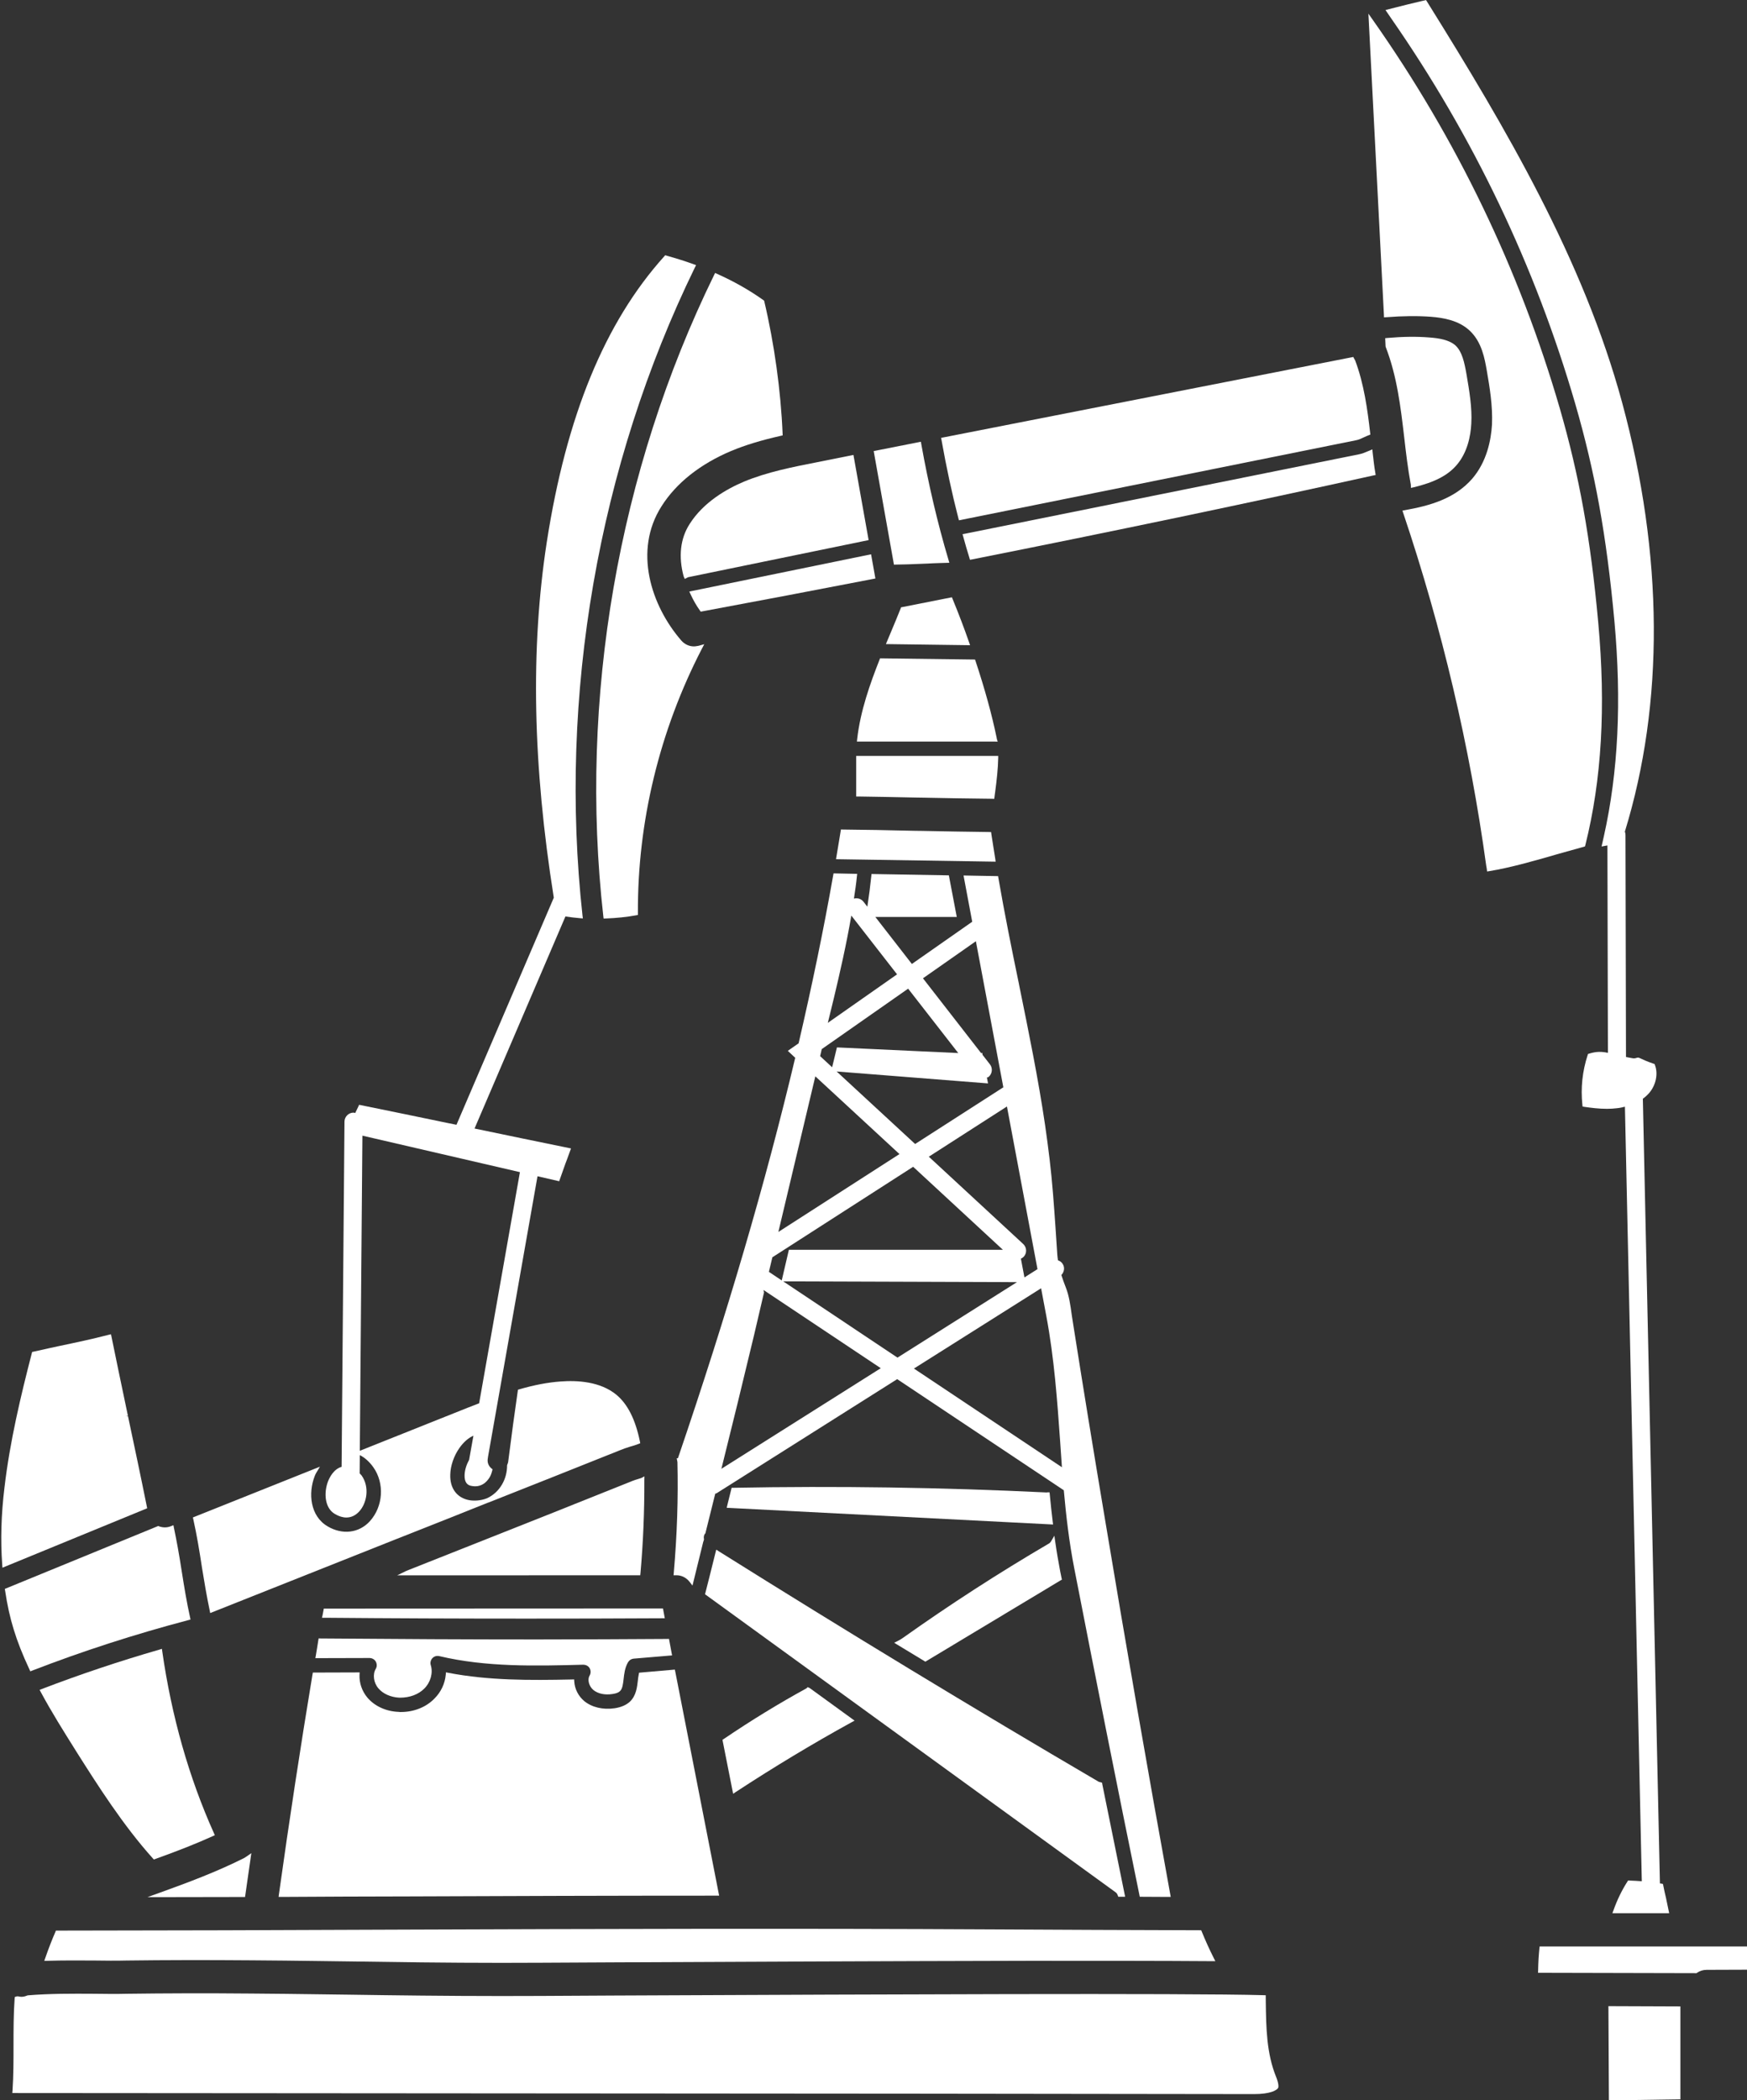 <?xml version="1.0" encoding="UTF-8" standalone="no"?><svg xmlns="http://www.w3.org/2000/svg" xmlns:xlink="http://www.w3.org/1999/xlink" fill="#ffffff" height="116.2" preserveAspectRatio="xMidYMid meet" version="1" viewBox="15.6 5.8 96.7 116.2" width="96.7" zoomAndPan="magnify"><rect x="15.6" y="5.8" width="96.7" height="116.2" fill="#333333" stroke="none"/><g id="change1_1"><path d="M 56.195 88.121 L 56.098 88.121 L 56.074 88.215 C 56.008 88.469 55.945 88.727 55.883 88.984 L 55.824 89.227 L 73.742 90.145 L 73.891 90.152 L 73.871 90.008 C 73.809 89.5 73.754 88.992 73.707 88.484 L 73.695 88.371 L 73.582 88.371 L 73.531 88.379 L 73.547 88.5 L 73.527 88.379 C 67.723 88.098 61.895 88.012 56.195 88.121"/><path d="M 65.566 96.434 C 65.488 96.488 65.398 96.543 65.297 96.594 L 65.094 96.695 L 65.285 96.812 C 65.648 97.035 66.008 97.25 66.371 97.469 L 66.82 97.742 L 74.301 93.246 L 74.379 93.203 L 74.359 93.113 C 74.332 92.984 74.305 92.855 74.281 92.727 C 74.18 92.191 74.086 91.652 74.012 91.125 L 73.961 90.773 L 73.781 91.078 C 73.746 91.137 73.703 91.18 73.656 91.207 C 70.895 92.824 68.172 94.582 65.566 96.434"/><path d="M 60.242 99.215 C 58.73 100.043 57.188 100.984 55.66 102.02 L 55.59 102.066 L 56.18 105.051 L 56.332 104.949 C 58.445 103.566 60.598 102.27 62.73 101.098 L 62.902 101.004 L 60.41 99.195 L 60.305 99.152 L 60.242 99.215"/><path d="M 33.504 94.91 C 33.492 94.992 33.477 95.07 33.457 95.16 L 33.422 95.312 L 33.578 95.312 C 37.215 95.344 40.941 95.359 44.727 95.359 C 47.215 95.359 49.727 95.355 52.246 95.34 L 52.398 95.34 L 52.297 94.797 L 33.523 94.805 L 33.504 94.91"/><path d="M 51.266 87.695 L 51.27 87.488 L 51.09 87.582 L 50.941 87.629 C 50.824 87.664 50.711 87.699 50.613 87.738 C 47.477 89 44.266 90.273 41.164 91.5 L 38.207 92.672 C 38.16 92.691 38.121 92.707 38.074 92.727 L 37.586 92.965 L 51.039 92.961 L 51.051 92.844 C 51.199 91.176 51.273 89.445 51.266 87.695"/><path d="M 68.648 34.473 L 68.68 34.59 L 90.656 30.16 C 90.801 30.137 90.93 30.074 91.078 30.004 C 91.137 29.977 91.199 29.949 91.262 29.922 L 91.453 29.844 L 91.441 29.75 C 91.297 28.492 91.102 27.039 90.609 25.738 C 90.59 25.703 90.57 25.676 90.551 25.637 L 90.508 25.551 L 67.812 30.004 L 67.691 30.027 L 67.715 30.148 C 67.984 31.66 68.297 33.117 68.648 34.473"/><path d="M 102.793 28.141 C 103.895 31.945 104.523 35.43 104.961 40.164 C 105.363 44.605 105.176 48.504 104.375 52.082 L 104.25 52.637 L 104.574 52.578 L 104.602 64.055 C 104.266 63.984 103.98 63.969 103.562 64.098 L 103.5 64.117 L 103.48 64.176 C 103.188 65.07 103.09 65.996 103.188 66.93 L 103.199 67.027 L 103.297 67.043 C 103.676 67.098 104.102 67.152 104.547 67.152 C 104.734 67.152 104.926 67.141 105.117 67.117 C 105.266 67.102 105.406 67.07 105.543 67.035 L 106.477 109.891 C 106.25 109.875 106.023 109.859 105.789 109.852 L 105.719 109.848 L 105.68 109.91 C 105.367 110.398 105.109 110.934 104.91 111.496 L 104.848 111.66 L 107.992 111.66 L 107.816 110.812 C 107.758 110.582 107.711 110.355 107.664 110.117 L 107.645 110.039 L 107.566 110.023 C 107.539 110.016 107.508 110.016 107.48 110.012 L 106.535 66.594 C 106.672 66.496 106.793 66.383 106.898 66.262 C 107.266 65.82 107.387 65.203 107.203 64.727 L 107.184 64.672 L 107.129 64.656 C 106.758 64.531 106.539 64.426 106.363 64.344 L 106.285 64.316 L 106.219 64.324 C 106.164 64.344 106.086 64.367 106.004 64.359 C 105.855 64.336 105.73 64.309 105.602 64.285 L 105.574 52 C 105.574 51.934 105.562 51.871 105.539 51.816 C 107.723 44.707 107.68 36.512 105.387 28.07 C 103.238 20.152 98.918 12.84 94.676 6.031 L 94.535 5.805 L 94.277 5.863 C 93.785 5.977 93.301 6.098 92.809 6.223 L 92.289 6.355 L 92.594 6.801 C 97.148 13.348 100.578 20.527 102.793 28.141"/><path d="M 33.238 96.453 L 33.219 96.559 C 33.195 96.707 33.172 96.855 33.148 97.004 C 33.125 97.137 33.105 97.27 33.082 97.402 L 33.055 97.547 L 36.051 97.539 C 36.195 97.539 36.328 97.613 36.398 97.734 C 36.469 97.863 36.473 98.016 36.398 98.141 C 36.219 98.441 36.277 98.906 36.543 99.215 C 36.797 99.52 37.23 99.711 37.707 99.734 C 37.719 99.734 37.73 99.734 37.742 99.734 C 38.285 99.734 38.762 99.555 39.086 99.23 C 39.434 98.883 39.578 98.363 39.445 97.938 C 39.402 97.801 39.438 97.652 39.535 97.547 C 39.629 97.445 39.773 97.402 39.914 97.434 C 42.52 98.051 45.246 97.98 47.879 97.91 C 48.043 97.914 48.164 97.98 48.238 98.102 C 48.309 98.234 48.309 98.387 48.234 98.516 C 48.102 98.738 48.203 99.109 48.445 99.309 C 48.699 99.516 49.086 99.598 49.5 99.531 C 49.699 99.504 49.836 99.453 49.918 99.371 C 50.055 99.242 50.086 98.984 50.117 98.711 C 50.148 98.43 50.184 98.082 50.363 97.773 C 50.434 97.656 50.547 97.586 50.672 97.574 L 52.801 97.395 L 52.629 96.48 L 52.527 96.484 C 50.43 96.496 47.816 96.512 45.312 96.512 C 41.555 96.512 37.641 96.492 33.344 96.457 L 33.238 96.453"/><path d="M 55.246 91.543 L 55.203 91.711 C 55.098 92.133 54.992 92.555 54.887 92.98 L 54.625 94.012 L 77.348 110.5 C 77.398 110.531 77.438 110.586 77.469 110.668 L 77.5 110.75 L 77.879 110.75 L 77.848 110.598 C 77.438 108.582 77.027 106.547 76.613 104.516 L 76.602 104.441 L 76.531 104.418 C 76.512 104.414 76.488 104.406 76.469 104.402 C 76.449 104.398 76.434 104.398 76.43 104.395 C 69.516 100.348 62.434 96.051 55.391 91.637 L 55.246 91.543"/><path d="M 32.898 98.445 C 32.238 102.414 31.613 106.508 31.039 110.613 L 31.02 110.758 L 31.164 110.758 C 33.531 110.742 35.891 110.734 38.254 110.73 C 43.824 110.707 49.586 110.688 55.258 110.688 L 55.406 110.688 L 52.977 98.289 L 52.953 98.18 L 50.973 98.352 L 50.957 98.441 C 50.934 98.551 50.918 98.672 50.906 98.793 C 50.863 99.156 50.816 99.609 50.477 99.945 C 50.273 100.137 49.992 100.262 49.617 100.32 C 48.973 100.414 48.355 100.266 47.934 99.918 C 47.613 99.645 47.414 99.254 47.387 98.844 L 47.379 98.723 L 47.258 98.727 C 44.922 98.777 42.637 98.785 40.422 98.359 L 40.285 98.332 L 40.273 98.469 C 40.227 98.961 40.004 99.43 39.645 99.785 C 39.188 100.258 38.512 100.527 37.793 100.527 C 37.762 100.531 37.723 100.527 37.672 100.52 C 36.969 100.496 36.332 100.203 35.93 99.723 C 35.637 99.371 35.48 98.914 35.5 98.465 L 35.508 98.336 L 32.918 98.344 L 32.898 98.445"/><path d="M 35.66 68.637 L 44.379 70.656 L 42.121 83.445 C 41.906 83.527 41.691 83.609 41.477 83.695 L 35.516 86.074 Z M 26.785 92.57 C 26.902 93.285 27.039 94.117 27.207 94.906 L 27.234 95.051 L 27.375 94.996 C 30.75 93.652 34.137 92.309 37.52 90.965 L 38.668 90.512 C 39.984 89.992 41.305 89.469 42.617 88.941 C 42.629 88.938 42.637 88.934 42.645 88.934 C 45.082 87.973 47.512 87.004 49.938 86.035 C 50.09 85.969 50.262 85.914 50.445 85.855 L 50.52 85.832 C 50.641 85.801 50.797 85.75 50.941 85.695 L 51.039 85.656 L 51.02 85.555 C 50.77 84.34 50.344 83.496 49.723 82.977 C 48.832 82.238 47.555 82.168 46.633 82.238 C 45.926 82.289 45.18 82.43 44.344 82.672 L 44.27 82.695 L 44.258 82.777 C 44.094 83.91 43.922 85.156 43.727 86.695 C 43.723 86.734 43.707 86.773 43.684 86.824 L 43.668 86.883 C 43.668 87.254 43.574 87.621 43.387 87.938 C 43.184 88.285 42.891 88.551 42.547 88.703 C 42.539 88.703 42.531 88.707 42.527 88.711 C 42.203 88.836 41.84 88.852 41.57 88.805 C 40.887 88.676 40.496 88.145 40.523 87.387 C 40.535 86.902 40.723 86.355 41.027 85.922 C 41.258 85.594 41.523 85.363 41.805 85.238 L 41.566 86.574 C 41.426 86.828 41.324 87.129 41.316 87.418 C 41.305 87.781 41.438 87.984 41.711 88.02 C 41.777 88.031 41.84 88.039 41.898 88.039 C 42.227 88.039 42.504 87.867 42.707 87.535 C 42.766 87.43 42.812 87.305 42.844 87.176 L 42.863 87.098 L 42.805 87.051 C 42.648 86.922 42.574 86.738 42.594 86.547 L 42.617 86.383 L 45.352 70.883 L 46.441 71.133 L 46.551 71.16 L 46.898 70.18 C 46.969 69.996 47.039 69.812 47.102 69.629 L 47.207 69.344 L 47.066 69.316 C 45.336 68.965 43.602 68.602 41.867 68.242 L 46.898 56.508 C 47.141 56.547 47.402 56.578 47.711 56.605 L 47.863 56.617 L 47.844 56.469 C 46.504 44.309 48.715 31.566 54.066 20.594 L 54.129 20.469 L 53.996 20.422 C 53.551 20.258 53.074 20.109 52.496 19.945 L 52.422 19.922 L 52.371 19.98 C 49.074 23.641 46.949 28.82 45.863 35.809 C 44.957 41.707 45.09 48.152 46.254 55.469 L 40.867 68.035 L 40.383 67.938 C 38.777 67.605 37.176 67.273 35.574 66.949 L 35.477 66.93 L 35.438 67.02 C 35.383 67.141 35.32 67.262 35.262 67.383 C 35.23 67.379 35.203 67.367 35.172 67.363 C 35.172 67.363 35.168 67.363 35.168 67.363 C 34.895 67.363 34.672 67.586 34.668 67.859 L 34.508 86.961 C 34.07 87.086 33.844 87.547 33.758 87.762 C 33.516 88.391 33.566 89.238 34.137 89.57 C 34.355 89.699 34.57 89.766 34.773 89.766 C 35.035 89.766 35.281 89.652 35.484 89.43 C 35.902 88.977 36.074 88.09 35.617 87.441 C 35.582 87.391 35.543 87.367 35.508 87.324 L 35.516 86.312 C 35.793 86.453 36.043 86.676 36.262 86.98 C 36.895 87.871 36.812 89.156 36.07 89.973 C 35.465 90.633 34.543 90.734 33.734 90.254 C 32.77 89.691 32.645 88.426 33.023 87.465 C 33.047 87.402 33.074 87.34 33.117 87.273 L 33.309 86.953 L 26.277 89.762 L 26.301 89.867 C 26.496 90.742 26.645 91.645 26.785 92.57"/><path d="M 23.727 89.156 C 23.391 87.484 23.031 85.793 22.684 84.156 L 22.559 84.156 L 22.68 84.133 L 22.594 83.723 C 22.316 82.398 22.039 81.078 21.77 79.754 L 21.742 79.625 L 21.613 79.656 C 20.711 79.891 19.805 80.082 18.875 80.277 C 18.691 80.316 18.504 80.359 18.316 80.398 C 18.031 80.461 17.742 80.523 17.453 80.59 L 17.379 80.605 L 17.359 80.68 C 16.75 83.035 16.145 85.566 15.848 88.105 C 15.664 89.605 15.625 91.039 15.723 92.371 L 15.734 92.543 L 23.746 89.254 L 23.727 89.156"/><path d="M 101.773 53.07 C 102.219 52.945 102.676 52.816 103.133 52.691 L 103.332 52.633 L 103.352 52.562 C 104.258 48.938 104.492 44.91 104.066 40.246 C 103.641 35.586 103.023 32.152 101.938 28.395 C 99.707 20.719 96.227 13.488 91.594 6.91 L 91.344 6.555 L 92.203 23.23 L 92.207 23.359 L 92.336 23.352 C 93.273 23.281 94.055 23.273 94.809 23.328 C 95.488 23.383 96.344 23.52 96.961 24.105 C 97.625 24.734 97.781 25.645 97.898 26.312 C 98.055 27.219 98.23 28.25 98.184 29.297 C 98.133 30.145 97.902 31.352 97.078 32.301 C 96.105 33.406 94.723 33.785 93.371 34.027 L 93.227 34.055 L 93.273 34.191 C 95.414 40.551 96.961 47.117 97.867 53.711 C 97.875 53.754 97.883 53.801 97.891 53.84 L 97.914 54.02 L 98.043 54 C 99.164 53.816 100.387 53.469 101.562 53.133 L 101.773 53.07"/><path d="M 104.656 122.016 L 108.613 121.957 L 108.613 116.816 L 104.629 116.801 L 104.656 122.016"/><path d="M 17.23 98.172 L 17.277 98.277 L 17.387 98.234 C 20.152 97.164 23.059 96.223 26.031 95.441 L 26.145 95.41 L 26.121 95.293 C 25.934 94.457 25.797 93.609 25.66 92.746 C 25.512 91.781 25.371 91.016 25.227 90.336 L 25.199 90.191 L 25.059 90.246 C 24.848 90.332 24.621 90.332 24.406 90.254 L 24.359 90.234 L 15.867 93.715 L 15.883 93.812 C 16 94.602 16.156 95.305 16.359 95.961 C 16.566 96.641 16.844 97.344 17.23 98.172"/><path d="M 100.82 113.5 L 100.809 113.613 C 100.77 113.988 100.746 114.387 100.738 114.828 L 100.734 114.957 L 109.469 114.977 L 109.508 114.977 L 109.539 114.953 C 109.688 114.852 109.867 114.793 110.062 114.793 L 112.324 114.785 L 112.324 113.5 L 100.82 113.5"/><path d="M 93.691 32.613 L 93.699 32.797 L 93.852 32.762 C 94.992 32.488 95.723 32.113 96.215 31.547 C 96.832 30.844 97.004 29.906 97.039 29.242 C 97.09 28.352 96.93 27.43 96.773 26.504 C 96.656 25.844 96.531 25.27 96.18 24.93 C 95.824 24.598 95.242 24.512 94.723 24.473 C 94.008 24.414 93.246 24.426 92.391 24.5 L 92.273 24.512 L 92.293 24.961 L 92.301 24.996 C 92.93 26.617 93.129 28.328 93.324 29.98 C 93.426 30.879 93.531 31.754 93.691 32.613"/><path d="M 85.664 116.605 L 85.66 116.199 L 85.539 116.195 C 81.336 116.074 63.168 116.156 52.316 116.203 L 49.539 116.215 C 46.371 116.238 44.047 116.242 43.328 116.242 C 40.359 116.242 37.316 116.203 34.996 116.168 L 33.234 116.145 C 32 116.129 30.766 116.113 29.527 116.105 C 26.961 116.082 24.777 116.09 22.652 116.117 C 22.039 116.133 21.41 116.125 20.805 116.117 C 19.59 116.109 18.336 116.105 17.152 116.203 L 17.113 116.211 C 16.992 116.262 16.887 116.285 16.785 116.285 C 16.734 116.285 16.672 116.273 16.59 116.258 C 16.566 116.258 16.535 116.258 16.496 116.27 L 16.418 116.297 L 16.41 116.379 C 16.348 117.242 16.348 118.102 16.348 119.008 C 16.348 119.809 16.348 120.641 16.293 121.477 L 16.281 121.609 L 66.215 121.645 L 85.016 121.668 C 85.906 121.668 86.273 121.461 86.352 121.32 C 86.367 121.281 86.395 121.117 86.238 120.723 C 85.703 119.414 85.684 117.984 85.664 116.605"/><path d="M 91.578 30.832 L 91.562 30.664 L 91.312 30.77 C 91.16 30.836 91.004 30.902 90.816 30.938 L 69.012 35.332 L 68.879 35.355 L 68.914 35.484 C 69.023 35.895 69.148 36.305 69.258 36.664 L 69.289 36.773 L 69.402 36.754 C 77.207 35.203 84.684 33.637 91.629 32.105 L 91.746 32.082 L 91.727 31.965 C 91.66 31.582 91.621 31.199 91.578 30.832"/><path d="M 20.816 114.277 C 21.41 114.285 22.023 114.293 22.625 114.277 C 24.766 114.25 26.965 114.246 29.547 114.266 C 30.777 114.273 32.008 114.289 33.238 114.305 L 35.02 114.328 C 37.336 114.363 40.371 114.406 43.328 114.406 L 43.371 114.406 C 44.156 114.406 46.422 114.398 49.527 114.379 C 55.184 114.352 64.652 114.309 72.578 114.293 C 76.531 114.293 79.945 114.293 82.473 114.312 L 82.871 114.312 L 82.781 114.133 C 82.547 113.672 82.332 113.195 82.121 112.68 L 82.09 112.602 L 82.008 112.602 C 78.168 112.594 74.316 112.574 70.559 112.555 C 59.832 112.496 48.695 112.527 38.258 112.566 C 30.848 112.598 24.656 112.617 18.777 112.621 L 18.695 112.621 L 18.664 112.699 C 18.469 113.145 18.289 113.613 18.109 114.129 L 18.051 114.297 L 18.23 114.293 C 19.102 114.266 19.973 114.273 20.816 114.277"/><path d="M 24.582 97.176 L 24.562 97.031 L 24.426 97.074 C 22.203 97.715 20.016 98.449 17.926 99.25 L 17.793 99.301 L 17.859 99.426 C 18.465 100.551 19.133 101.609 19.777 102.637 L 19.867 102.781 C 20.996 104.562 22.398 106.777 24.059 108.625 L 24.117 108.688 L 24.195 108.66 C 25.52 108.184 26.5 107.793 27.379 107.395 L 27.492 107.344 L 27.441 107.23 C 26.059 104.156 25.098 100.773 24.582 97.176"/><path d="M 23.762 110.77 L 24.48 110.77 C 25.242 110.77 26.004 110.77 26.766 110.766 C 27.531 110.766 28.293 110.762 29.055 110.762 L 29.164 110.762 L 29.512 108.336 L 29.273 108.504 C 29.227 108.535 29.172 108.57 29.129 108.598 C 27.625 109.359 25.988 109.969 24.438 110.527 L 23.762 110.77"/><path d="M 70.691 53.328 C 70.656 53.109 70.621 52.891 70.586 52.668 C 70.551 52.43 70.512 52.188 70.473 51.945 L 70.461 51.84 L 70.352 51.836 C 69.113 51.824 67.852 51.797 66.582 51.773 L 66.281 51.77 C 64.777 51.734 63.523 51.711 62.254 51.699 L 62.148 51.695 L 61.875 53.34 L 70.711 53.477 L 70.691 53.328"/><path d="M 62.992 49.871 L 63.113 49.871 C 64.172 49.887 65.246 49.906 66.316 49.93 L 66.598 49.934 C 67.918 49.961 69.234 49.984 70.523 49.996 L 70.633 50 L 70.648 49.891 C 70.656 49.848 70.66 49.805 70.664 49.762 C 70.672 49.719 70.676 49.672 70.684 49.625 C 70.777 48.918 70.84 48.328 70.852 47.754 L 70.855 47.625 L 62.992 47.625 L 62.992 49.871"/><path d="M 53.773 34.793 C 53.258 35.59 53.145 36.59 53.441 37.691 L 53.504 37.832 L 53.641 37.762 C 53.668 37.746 53.688 37.738 53.707 37.734 L 63.68 35.684 L 62.84 30.973 L 60.848 31.371 C 59.473 31.641 58.055 31.918 56.781 32.449 C 55.832 32.848 54.543 33.578 53.773 34.793"/><path d="M 53.82 38.672 C 53.98 39.02 54.152 39.316 54.34 39.578 L 54.387 39.645 L 54.465 39.629 C 57.57 39.051 60.758 38.449 63.934 37.832 L 64.055 37.809 L 63.816 36.469 L 53.754 38.531 L 53.82 38.672"/><path d="M 48.996 56.508 L 49.012 56.625 L 49.125 56.621 C 49.738 56.598 50.289 56.539 50.809 56.445 L 50.91 56.426 L 50.91 56.32 C 50.883 51.285 52.105 46.23 54.449 41.699 L 54.582 41.445 L 54.301 41.523 C 54.258 41.535 54.223 41.543 54.18 41.547 C 54.117 41.559 54.062 41.566 54.008 41.566 C 53.746 41.566 53.496 41.449 53.316 41.246 C 51.637 39.316 50.648 36.266 52.219 33.809 C 53.031 32.523 54.367 31.469 56.078 30.75 C 56.855 30.426 57.73 30.16 58.82 29.914 L 58.922 29.891 L 58.918 29.785 C 58.82 27.426 58.461 24.828 57.906 22.48 L 57.895 22.434 L 57.855 22.406 C 57.086 21.859 56.223 21.367 55.293 20.953 L 55.184 20.902 L 55.129 21.012 C 49.816 31.871 47.637 44.48 48.996 56.508"/><path d="M 65.188 37.039 C 65.629 37.035 66.07 37.02 66.508 37 L 66.914 36.984 L 66.918 36.984 C 67.16 36.969 67.402 36.961 67.645 36.953 L 68.148 36.938 L 68.102 36.781 C 67.492 34.734 66.988 32.578 66.594 30.367 L 66.574 30.242 L 63.961 30.758 L 65.082 37.043 L 65.188 37.039"/><path d="M 68.328 38.941 L 68.289 38.848 L 68.191 38.867 C 67.305 39.043 66.422 39.215 65.543 39.391 L 65.477 39.402 L 65.453 39.465 C 65.277 39.906 65.098 40.344 64.918 40.766 L 64.637 41.438 L 69.297 41.5 L 69.238 41.332 C 68.965 40.547 68.668 39.77 68.328 38.941"/><path d="M 70.766 46.617 C 70.5 45.332 70.117 43.941 69.598 42.375 L 69.57 42.293 L 64.312 42.227 L 64.281 42.309 C 63.77 43.605 63.219 45.141 63.047 46.691 L 63.031 46.832 L 70.652 46.832 L 70.824 46.836 L 70.773 46.672 C 70.773 46.656 70.773 46.633 70.766 46.617"/><path d="M 66.188 81.523 L 73.227 77.082 L 73.516 78.617 C 73.957 80.973 74.121 83.301 74.281 85.551 C 74.309 86.016 74.344 86.496 74.379 86.984 Z M 55.531 87.07 C 56.117 84.719 56.719 82.266 57.336 79.684 L 57.891 77.309 L 57.883 77.273 C 57.871 77.246 57.867 77.211 57.863 77.176 L 64.352 81.504 Z M 65.254 59.711 L 61.422 62.395 L 61.762 61 C 62.082 59.656 62.445 58.078 62.723 56.461 Z M 69.617 57.879 L 71.137 65.961 L 66.254 69.098 L 61.91 65.086 L 70.289 65.746 L 70.227 65.422 C 70.254 65.41 70.281 65.414 70.309 65.395 C 70.523 65.227 70.566 64.91 70.395 64.691 L 69.988 64.168 L 69.965 64.051 L 69.91 64.074 L 66.688 59.93 Z M 72.305 76.48 L 72.109 75.445 C 72.164 75.418 72.219 75.383 72.266 75.336 C 72.453 75.133 72.438 74.816 72.234 74.629 L 67.012 69.801 L 71.336 67.023 L 73.027 76.023 Z M 71.891 76.742 L 65.277 80.918 L 58.953 76.699 Z M 58.352 75.367 L 66.145 70.359 L 71.113 74.953 L 59.266 74.953 L 58.871 76.648 L 58.16 76.172 Z M 60.73 65.355 L 65.387 69.656 L 58.684 73.965 Z M 61.926 63.754 L 61.66 64.852 L 60.996 64.238 L 61.086 63.848 L 65.867 60.504 L 68.641 64.066 Z M 74.422 75.734 C 74.359 75.633 74.266 75.57 74.16 75.535 C 74.148 75.438 74.133 75.344 74.125 75.238 L 74.023 73.707 C 73.938 72.473 73.848 71.195 73.699 69.953 C 73.625 69.328 73.539 68.691 73.449 68.062 C 73.07 65.484 72.535 62.875 72.02 60.348 L 72 60.242 C 71.613 58.375 71.207 56.371 70.863 54.379 L 70.848 54.277 L 68.934 54.242 L 69.414 56.801 L 66.074 59.137 L 64.051 56.535 L 68.559 56.535 L 68.121 54.234 L 63.84 54.16 L 63.828 54.277 C 63.773 54.816 63.699 55.387 63.609 55.969 L 63.395 55.691 C 63.266 55.531 63.059 55.469 62.867 55.52 C 62.93 55.105 62.992 54.695 63.031 54.285 L 63.047 54.152 L 61.738 54.125 L 61.719 54.23 C 61.18 57.289 60.535 60.379 59.805 63.527 L 59.207 63.945 L 59.617 64.328 C 57.977 71.234 55.859 78.465 53.125 86.484 L 53.059 86.488 L 53.086 86.641 C 53.094 86.664 53.098 86.691 53.098 86.723 C 53.145 88.672 53.078 90.723 52.895 92.824 L 52.883 92.961 L 53.055 92.961 C 53.328 92.961 53.59 93.094 53.773 93.328 L 53.93 93.531 L 53.992 93.281 C 54.172 92.543 54.352 91.812 54.527 91.105 C 54.547 91.066 54.555 91.031 54.562 90.996 L 54.57 90.973 L 54.562 90.945 C 54.547 90.848 54.562 90.758 54.605 90.684 L 54.645 90.641 L 54.652 90.609 C 54.828 89.898 55.012 89.176 55.191 88.445 C 55.219 88.434 55.242 88.438 55.266 88.422 L 65.262 82.109 L 74.484 88.258 C 74.609 89.66 74.777 91.117 75.062 92.574 C 76.25 98.668 77.461 104.754 78.668 110.648 L 78.688 110.75 L 78.789 110.75 C 79.035 110.75 79.277 110.75 79.52 110.754 C 79.766 110.754 80.008 110.758 80.254 110.758 L 80.402 110.758 L 80.375 110.609 C 79.16 103.941 77.945 96.961 76.762 89.855 C 76.109 85.973 75.539 82.473 75.016 79.152 L 74.926 78.578 C 74.852 78.027 74.777 77.508 74.602 77.055 C 74.508 76.812 74.422 76.582 74.348 76.348 C 74.508 76.184 74.551 75.934 74.422 75.734"/></g></svg>